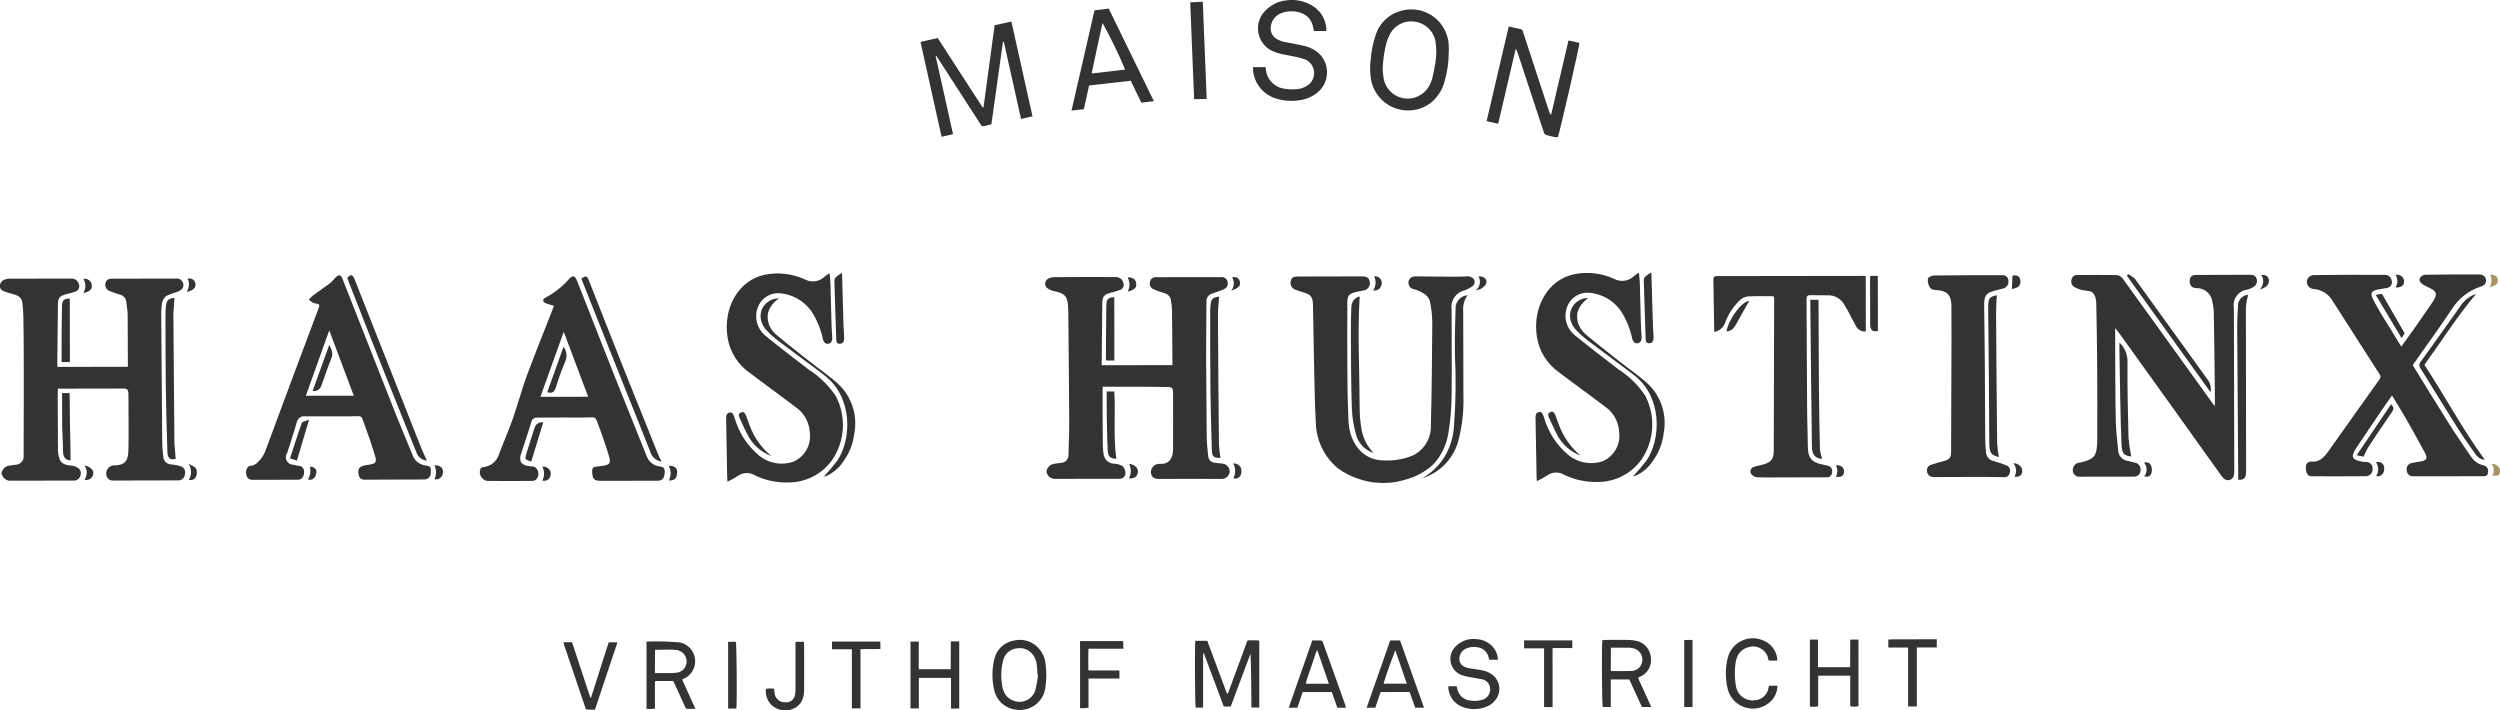 <svg xmlns="http://www.w3.org/2000/svg" id="Layer_1" viewBox="0 0 640.01 181.85"><defs><style>.cls-1{fill:#a79466;}.cls-2{fill:#353332;}</style></defs><path class="cls-2" d="M253.81,31.83c-.72.18-1.37.33-2.01.46-.15.02-.31.02-.46,0-3.85-5.97-7.77-11.99-11.65-18.01-.06.02-.11.05-.16.08,1.47,6.64,2.96,13.25,4.45,19.99-.98.23-1.9.43-2.93.67-1.8-8.13-3.6-16.16-5.4-24.29,1.49-.33,2.91-.64,4.4-1,3.85,5.94,7.7,11.88,11.52,17.8.08-.02.13-.02.21-.05.95-7,1.9-14.01,2.85-21.02,1.47-.31,2.83-.61,4.29-.95,1.8,8.1,3.6,16.1,5.4,24.26-.98.23-1.9.44-2.93.69-1.49-6.64-2.96-13.2-4.4-19.73h-.23c-.98,7.05-1.95,14.02-2.96,21.09"></path><path class="cls-2" d="M386.24,6.77c1.11.26,2.06.52,3.06.69.48.1.54.49.65.85.98,2.96,1.95,5.92,2.9,8.88,1.26,3.81,2.5,7.59,3.75,11.4.09.31.26.6.49.82,1.49-6.33,2.96-12.63,4.45-19.06,1,.23,1.9.44,2.8.64.03.77-4.93,22.43-5.53,24.16-.73-.03-1.46-.16-2.15-.38-1.24-.26-1.24-.28-1.62-1.47-2.19-6.59-4.35-13.14-6.51-19.73-.11-.31-.2-.61-.34-.93-.07,0-.13.02-.2.02-1.46,6.3-2.93,12.58-4.45,19.02-.98-.23-1.93-.44-2.96-.67,1.88-8.1,3.75-16.13,5.66-24.23"></path><path class="cls-2" d="M353.97,17.84c.05.51.1,1.42.26,2.32.65,3.4,3.93,5.62,7.33,4.97,1.95-.38,3.62-1.66,4.48-3.45.28-.53.49-1.09.64-1.68.28-1.23.56-2.47.74-3.7.34-1.86.36-3.77.08-5.64-.46-2.69-2.64-4.77-5.35-5.12-2.64-.4-5.24.96-6.4,3.37-.3.59-.55,1.2-.75,1.83-.63,2.32-.98,4.7-1.03,7.1M370.89,13.28c0,2.65-.39,5.29-1.15,7.82-.61,2.14-1.89,4.02-3.65,5.38-4.33,3.1-10.36,2.11-13.46-2.23-.74-1.03-1.27-2.2-1.56-3.44-.34-1.7-.41-3.45-.2-5.17.14-2.33.6-4.63,1.36-6.84.95-2.87,3.25-5.09,6.15-5.94,5.05-1.61,10.44,1.17,12.05,6.22.26.81.41,1.65.45,2.5.05.57.02,1.14.02,1.7"></path><path class="cls-2" d="M339.52,7.93h-3.14c-.1-.41-.18-.77-.26-1.14-.31-1.65-1.51-3-3.11-3.5-1.53-.53-3.19-.54-4.73-.02-1.79.54-3.01,2.2-2.98,4.06,0,1,.49,1.93,1.32,2.5.79.52,1.69.85,2.62.98,1.56.31,3.16.6,4.73.95.71.17,1.39.43,2.03.77,3.31,1.63,4.67,5.63,3.04,8.94-.47.96-1.17,1.8-2.04,2.43-1.34,1.01-2.94,1.63-4.61,1.8-1.98.27-3.99.09-5.89-.54-2.9-.92-5.05-3.36-5.61-6.35-.08-.54-.13-1.08-.13-1.62h3.21c.05.26.08.44.1.62.26,2.58,2.28,4.63,4.86,4.91,1.22.21,2.46.22,3.68.02.9-.17,1.75-.55,2.47-1.13,1.61-1.35,1.81-3.75.45-5.36-.36-.42-.8-.76-1.31-1-1-.36-2.03-.64-3.08-.82-1.01-.23-2.06-.36-3.06-.59-.67-.16-1.33-.36-1.98-.62-3.29-1.29-4.9-5.01-3.61-8.3.33-.85.85-1.62,1.5-2.25,1.4-1.44,3.25-2.35,5.24-2.57,2.01-.3,4.06.02,5.89.9,2.57,1.15,4.28,3.62,4.45,6.43-.03.13-.05.29-.08.49"></path><path class="cls-2" d="M288.04,17.81c-1.71-4.08-3.65-8.06-5.79-11.94-.93,4.27-1.88,8.51-2.78,12.94,2.96-.36,5.76-.67,8.56-1M283.84,2.2c3.86,7.92,7.67,15.74,11.55,23.69-1.16.13-2.16.26-3.21.39-.9-1.88-1.77-3.68-2.7-5.61-3.53.39-7.08.8-10.67,1.21-.46,2.06-.9,4.04-1.34,6.07-1.05.13-2.03.23-3.16.36,1.98-8.62,3.93-17.11,5.89-25.67,1.21-.16,2.39-.29,3.65-.44"></path><path class="cls-2" d="M305.7,25.37c-.33-8.25-.67-16.46-1-24.77,1.11-.05,2.11-.1,3.22-.16.33,8.31.67,16.55,1,24.88-.61.03-1.11.05-1.6.05h-1.62Z"></path><path class="cls-2" d="M265.73,172.87c-.05,0-.08-.03-.13-.03-.05-.74-.05-1.52-.13-2.26-.06-1.07-.42-2.11-1.05-2.98-.95-1.27-2.53-1.9-4.09-1.62-1.59.15-2.93,1.23-3.42,2.75-.6,2.09-.74,4.29-.41,6.43.07.66.24,1.3.51,1.9.42,1.07,1.29,1.9,2.37,2.29,2.16.9,4.64-.13,5.54-2.29.05-.13.1-.27.14-.41.32-1.24.54-2.51.67-3.78M260.76,181.83c-.17-.06-.36-.12-.54-.15-2.86-.25-5.21-2.37-5.74-5.2-.58-2.56-.55-5.22.08-7.77.53-2.38,2.42-4.22,4.81-4.68,2.38-.65,4.92.11,6.56,1.96,1.03,1.16,1.66,2.64,1.77,4.19.25,1.98.21,3.98-.1,5.95-.42,2.98-2.82,5.28-5.81,5.58-.15.03-.3.08-.44.15-.2-.02-.39-.02-.59-.02"></path><path class="cls-2" d="M495.81,165.75h-5.09v15.1h-2.24v-15.08h-5.06v-1.96l.02-.03s.06-.05.08-.05c.22-.03.44-.04.67-.05,3.89,0,7.74-.03,11.63-.03v2.08h0Z"></path><path class="cls-2" d="M200.05,181.83c-.1-.06-.22-.12-.33-.15-2.39-.57-3.96-2.86-3.63-5.3.67-.16,1.38-.18,2.06-.05.05.44.11.87.18,1.31.21,1.27,1.32,2.18,2.6,2.14,1.24.19,2.41-.65,2.6-1.9,0-.05.01-.09.02-.14.09-.47.12-.94.1-1.41v-12.02h2.13c.04.24.07.48.08.72,0,3.91.03,7.82,0,11.7,0,.56-.07,1.12-.21,1.67-.34,1.51-1.47,2.72-2.96,3.17-.2.07-.4.16-.6.26h-2.06"></path><path class="cls-2" d="M308,167.31v13.84h-1.9c-.18-.62-.28-15.49-.1-17.1h3.06c.83,2.21,1.67,4.47,2.52,6.74.85,2.26,1.7,4.52,2.54,6.84.39-.18.39-.51.49-.8,1.44-3.93,2.88-7.85,4.35-11.78.46-1.26.18-1.13,1.64-1.13.52,0,1.01,0,1.52.02.05,0,.11.05.26.11v17.08h-2.01c-.05-4.6-.03-9.18-.23-13.81-1.67,4.5-3.37,9.01-5.07,13.56h-1.78c-1.7-4.52-3.39-9.07-5.09-13.63-.06.05-.13.08-.21.07"></path><path class="cls-2" d="M412.36,171.79c1.8,0,3.49.05,5.19-.02.97,0,1.87-.47,2.42-1.26.9-1.38.52-3.23-.86-4.13-.35-.23-.73-.38-1.14-.45-.4-.08-.8-.12-1.21-.13-1.44-.02-2.88,0-4.37,0-.02,2.03-.02,3.96-.02,5.99M419.33,173.51c1.13,2.49,2.24,4.94,3.4,7.48h-2.39c-1.06-2.31-2.16-4.68-3.24-7.05h-4.73v7.05h-2.06c-.21-.61-.31-15.38-.1-17.1.29-.02.59-.05.88-.07,1.9,0,3.78-.03,5.68,0,.75,0,1.51.08,2.24.26,1.97.46,3.42,2.13,3.6,4.14.36,2.1-.77,4.17-2.72,5.02-.19.08-.37.17-.54.28"></path><path class="cls-2" d="M167.67,172.3h4.27c.44,0,.88-.03,1.31-.1.86-.08,1.63-.57,2.08-1.31.86-1.39.44-3.21-.95-4.07-.37-.23-.78-.38-1.21-.43-1.8-.18-3.63-.02-5.48-.02-.03,1.96-.03,3.88-.03,5.94M172.35,174.34h-4.24c-.15.02-.3.05-.44.1v6.94c-.71.14-1.44.15-2.16.06v-17.19c2.84-.11,5.68-.04,8.51.21,2.65.53,4.38,3.11,3.85,5.77-.31,1.56-1.36,2.88-2.82,3.52-.1.05-.21.13-.41.23,1.1,2.45,2.21,4.89,3.39,7.49h-2.11c-.41,0-.46-.39-.59-.65-.85-1.82-1.67-3.65-2.52-5.51-.13-.3-.28-.61-.46-.97"></path><path class="cls-2" d="M370.75,175.68h2.13c.05.12.1.24.13.36.2,1.76,1.61,3.13,3.37,3.29.99.18,2.02.13,2.98-.15,1.5-.36,2.43-1.87,2.06-3.37-.01-.04-.02-.08-.03-.12-.26-.9-.99-1.58-1.9-1.77-1.03-.23-2.11-.36-3.16-.57-.68-.11-1.35-.27-2.01-.48-2.32-.78-3.57-3.29-2.79-5.61.21-.64.57-1.22,1.04-1.7,1.37-1.44,3.33-2.16,5.3-1.96,1.27.04,2.49.48,3.5,1.26,1.28.96,2.05,2.44,2.11,4.04h-2.21c-.05-.18-.13-.39-.18-.59-.28-1.38-1.41-2.42-2.8-2.6-.96-.21-1.95-.1-2.85.28-1.07.4-1.79,1.4-1.83,2.54-.09.94.46,1.83,1.34,2.19.46.19.95.32,1.44.39,1.1.21,2.24.31,3.34.56.7.16,1.38.44,1.98.83,2.13,1.34,2.77,4.15,1.44,6.27-.05.09-.11.18-.18.26-.58.83-1.4,1.48-2.34,1.85-2.03.84-4.31.86-6.35.05-2.14-.86-3.54-2.95-3.52-5.25"></path><path class="cls-2" d="M243.41,164.2h2.16v17.16c-.34.02-.62.05-.87.05h-1.23v-7.87h-8.21c-.08.85-.03,1.72-.03,2.6v5.22h-2.14v-17.1h2.11v7.05h8.18c.03-2.4.03-4.71.03-7.1"></path><path class="cls-2" d="M473.67,180.8v-7.82c-2.73-.03-5.37,0-8.18,0-.08,2.65.02,5.22-.03,7.84-.7.15-1.42.16-2.13.05v-17.13h2.08v7.07h8.23c.05-2.34-.02-4.69.03-7.07h2.11v17.03c-.69.19-1.42.2-2.11.02"></path><path class="cls-2" d="M360.15,175.03c-1-2.93-1.98-5.74-2.95-8.56-1.11,2.85-2.14,5.66-3.01,8.56h5.96ZM353.44,177.17c-.46,1.36-.9,2.68-1.36,4.01h-2.21c2.01-5.74,3.98-11.42,6.02-17.21h2.54c2.06,5.76,4.06,11.42,6.12,17.19h-2.27c-.46-1.31-.93-2.62-1.41-4.01-2.45.02-4.89.02-7.44.02"></path><path class="cls-2" d="M340.2,175.04c-1-2.91-1.95-5.69-2.93-8.49-.07,0-.14,0-.2.03-.46,1.39-.95,2.77-1.41,4.16-.46,1.41-1.03,2.8-1.39,4.3h5.94ZM344.57,181.18h-2.21c-.46-1.31-.95-2.65-1.41-4.01h-7.46c-.46,1.34-.9,2.65-1.36,4.01h-2.21c2.01-5.74,3.98-11.42,6.02-17.21h2.16c.36,0,.49.21.59.51.3.93.64,1.83.98,2.75,1.54,4.3,3.06,8.59,4.6,12.89.1.31.17.65.31,1.06"></path><path class="cls-2" d="M452.86,175.55h2.18c-.03,1.78-.88,3.44-2.31,4.5-2.9,2.22-7.06,1.65-9.27-1.25-.56-.73-.95-1.56-1.17-2.45-.62-2.59-.62-5.28,0-7.87.85-3.56,4.43-5.76,7.99-4.9.61.15,1.19.38,1.73.68,1.44.76,2.49,2.11,2.85,3.71.09.38.13.77.13,1.15h-2.16c-.05-.08-.09-.17-.12-.26-.31-2.15-2.3-3.64-4.44-3.33-.24.03-.47.09-.7.17-1.4.34-2.53,1.4-2.96,2.78-.15.42-.25.85-.31,1.28-.27,1.94-.24,3.91.1,5.85.35,2.37,2.55,4,4.92,3.65,0,0,.01,0,.02,0,1.73-.13,3.14-1.45,3.4-3.16.02-.19.07-.37.13-.54"></path><path class="cls-2" d="M276.5,164.12h11.03c.03.31.05.62.05.93v1.03h-8.92c-.13,1.88,0,3.65-.05,5.53.93.08,1.78.03,2.65.03h5.32v2.06h-7.92v7.48c-.71.12-1.44.16-2.16.1v-17.16h0Z"></path><path class="cls-2" d="M150.01,181.62c-1.96-5.73-3.88-11.42-5.81-17.13.22-.05.44-.07.67-.08h1.57c1.56,4.76,3.11,9.47,4.68,14.17.05,0,.13.03.18.03,1.52-4.71,3.01-9.44,4.53-14.17h2.24c-1.93,5.76-3.83,11.42-5.76,17.24h-1.11c-.39-.04-.79-.06-1.18-.05"></path><path class="cls-2" d="M390.17,165.98v-2.04h12.34v1.96h-5.04c-.03,1.75,0,3.4,0,5.04v10.08h-2.18v-15.05h-5.12Z"></path><path class="cls-2" d="M220.29,166.18v15.18h-2.21v-15.15h-5.09v-1.98h12.37c.03.31.03.59.03.87v1.05c-1.7.03-3.37.03-5.09.03"></path><path class="cls-2" d="M433.29,181h-2.13v-17.13c.33-.02.64-.05.95-.05h1.18v17.19Z"></path><path class="cls-2" d="M186.4,164.31h1.98c.2.62.34,15.18.13,17.1h-2.11v-17.1Z"></path><path class="cls-2" d="M18.08,117.83c-.46.03-.92-.11-1.29-.39-.47-.5-.7-1.17-.64-1.85-.02-1.57-.13-3.7-.23-6.35,0-2.88-.03-5.74-.03-8.62h1.93c.03,2.85.08,5.74.1,8.59.08,2.88.13,5.74.15,8.62"></path><path class="cls-2" d="M17.87,76.41c0,5.45.02,10.85.02,16.28h-2.03s-.1-.1-.1-.18c.02-4.66,0-9.29.1-13.94.03-1.75.47-2.08,2.01-2.16"></path><path class="cls-2" d="M21.63,122.82c.33-.49.53-1.06.57-1.65.04-.72-.17-1.44-.59-2.03,1.33.23,2.34,1.11,2.28,1.98-.03,1-.86,1.79-1.85,1.76-.14,0-.27-.03-.41-.06"></path><path class="cls-2" d="M21.32,75.02c.36-.58.55-1.25.54-1.93-.01-.61-.2-1.2-.54-1.7.64-.11,1.29.11,1.75.57.22.25.36.57.41.9.15,1.21-.36,1.75-2.16,2.16"></path><path class="cls-2" d="M44.67,76.28c-.11,1.26-.18,2.55-.28,3.81.08,11.16.17,22.32.26,33.47.1,1.31.21,2.62.33,3.93-1.47.31-2.08-.13-2.13-1.85-.18-5.58-.33-11.16-.41-16.77-.08-6.02-.05-12.03-.08-18.06,0-.7.03-1.36.08-2.06.1-1.36.38-1.7.54-1.88.47-.4,1.08-.62,1.7-.59"></path><path class="cls-2" d="M48.32,118.73c.72.44,1.52.69,1.9,1.29.25.63.24,1.33-.02,1.96-.31.72-1.11,1.09-1.86.85.33-.54.52-1.15.57-1.78.02-.81-.18-1.61-.59-2.32"></path><path class="cls-2" d="M48.03,71.34c.83-.25,1.7.22,1.95,1.04.03.09.04.18.06.27.15,1.05-.67,1.77-2.27,2.08.37-.53.57-1.15.59-1.8.03-.55-.08-1.1-.33-1.6"></path><path class="cls-2" d="M.13,72.48c.2-.4.54-.7.95-.85.38-.19.81-.29,1.23-.29,5.33,0,10.65-.02,15.97-.02.48-.03.95.13,1.31.44.42.42.68.97.72,1.57-.06.52-.35.97-.8,1.24-.92.39-1.95.54-2.93.85-1.36.44-1.75.93-1.75,2.47-.08,5.1-.1,10.21-.16,15.31,0,.23.03.44.03.72,5.99,0,11.93-.02,18.03-.02v-1.06c-.03-4.12,0-8.23-.05-12.35-.03-1.08-.23-2.16-.36-3.26-.09-.88-.73-1.6-1.59-1.8-.88-.25-1.75-.55-2.59-.9-.85-.26-1.35-1.14-1.13-2.01.2-1,.9-1.18,1.72-1.18,5.43,0,10.86,0,16.28-.02.91-.15,1.77.47,1.92,1.38,0,.01,0,.02,0,.04.18.82-.43,1.57-1.51,1.96-.95.26-1.88.61-2.78,1.03-.57.4-.97,1-1.13,1.67-.19,1.2-.27,2.41-.23,3.63.08,10.73.16,21.46.25,32.21,0,1.18.1,2.36.26,3.52-.02,1.16.91,2.11,2.06,2.13h.04c.78.07,1.54.22,2.29.44.88.24,1.4,1.14,1.17,2.02,0,.01,0,.02,0,.04-.07.94-.88,1.65-1.83,1.6h-2.78c-4.55,0-9.08.03-13.63.03-.91.13-1.75-.5-1.89-1.41-.01-.09-.02-.18-.02-.27-.07-1.05.66-1.99,1.7-2.19.14-.02.27-.03.41-.02,3.11,0,3.52-1.65,3.57-4.15.1-4.68,0-9.36,0-14.04,0-.82-.18-1.47-1.06-1.47-5.63,0-11.26.03-17,.03-.02.46-.05.85-.05,1.26.03,4.66.05,9.29.07,13.94v.7c.21,2.8.98,3.62,3.48,3.8.51.04,1,.2,1.44.46.69.32,1.07,1.08.9,1.82-.1.81-.74,1.44-1.54,1.55-.21.01-.41.01-.62,0-5.19,0-10.39.03-15.56.03-.27.02-.55,0-.82-.03-.88-.25-1.55-.96-1.75-1.85.16-.94.85-1.7,1.77-1.95.64-.1,1.28-.16,1.93-.26,1.16-.06,2.05-1.05,1.99-2.21,0-.06,0-.11-.01-.16.03-8.51.05-17.06.03-25.57,0-3.35-.05-6.72-.1-10.06-.03-1.11-.1-2.19-.23-3.3-.04-.94-.64-1.76-1.52-2.08-.6-.23-1.22-.42-1.85-.56-1.03-.29-2.03-.57-2.37-1.34.08-.07-.15-.64.1-1.18"></path><path class="cls-2" d="M109.29,117.91c-1.3-.11-2.39-1.01-2.75-2.26-2.86-7.15-5.76-14.28-8.61-21.46-2.75-6.92-5.45-13.86-8.18-20.81-.28-.72-.57-1.44-.85-2.19.9-1.08,1.34-1,1.88.31,5.58,14.13,11.16,28.25,16.74,42.37.51,1.36,1.15,2.68,1.77,4.04"></path><path class="cls-2" d="M79.12,107.46c-1.11,3.71-2.08,7.03-3.11,10.45-.36-.1-.98-.31-1.77-.57,1.03-3.14,1.95-6.12,3.03-9.06.16-.41,1.11-.49,1.85-.83"></path><path class="cls-2" d="M78.84,122.74c.1-.18.21-.39.31-.59.33-.84.39-1.75.19-2.62.58-.11,1.17.13,1.51.61.2.43.21.93.02,1.37-.11.53-.46.97-.95,1.21-.35.14-.73.15-1.08.03"></path><path class="cls-2" d="M111.22,122.69c.28-.58.42-1.23.41-1.88-.02-.58-.16-1.15-.41-1.67.34-.04.68-.02,1,.07.38.11.71.33.95.65.21.35.29.77.21,1.18-.05.98-.89,1.74-1.87,1.69-.1,0-.19-.02-.28-.04"></path><path class="cls-2" d="M80.03,100.1c1.41-3.96,2.8-7.82,4.27-11.83.51,1.16,1.11,2.06.54,3.45-.92,2.26-1.7,4.58-2.52,6.89q-.57,1.65-2.29,1.49"></path><path class="cls-2" d="M84.29,84.57c-2.06,5.77-4.01,11.22-5.99,16.75,4.17,0,8.15-.02,12.27-.02-2.09-5.56-4.11-10.99-6.28-16.72M91.88,119.94c.25-.3.57-.53.93-.67.61-.17,1.24-.28,1.88-.34.72-.15,1.15-.23,1.39-.59.21-.31.18-.79-.05-1.57-.75-2.55-1.59-5.07-2.52-7.54-1.21-3.21-.49-2.65-3.65-2.65-3.88-.03-7.79.04-11.67,0-1.06-.18-2.07.54-2.25,1.6,0,.03-.01.06-.01.09-.72,2.6-1.64,5.12-2.41,7.69-.61.86-.39,2.06.47,2.67.33.23.74.35,1.15.35.47.15.95.24,1.44.28.32.03.62.17.85.39.32.36.47.83.41,1.31.01.58-.22,1.14-.64,1.54-.29.22-.64.32-1,.31-3.86.03-7.72.03-11.57.03-.37.01-.73-.1-1.03-.31-.33-.32-.54-.75-.59-1.21-.14-.71.09-1.43.62-1.93.38-.23.67-.03,1.36-.34.24-.11.46-.25.67-.41.98-.84,1.75-1.9,2.24-3.09,4.09-11.11,8.25-22.2,12.4-33.29.43-1.18.87-2.37,1.34-3.55.21-.57.1-.87-.46-.95-.34-.02-.67-.1-.98-.23-.4-.23-.78-.5-1.13-.8.28-.37.6-.7.95-1,1.46-1.08,2.95-2.11,4.43-3.21.59-.44,1.03-1.11,1.59-1.62.79-.69,1.23-.56,1.64.49,4.61,11.68,9.2,23.35,13.79,35.01,1.34,3.35,2.75,6.66,4.11,10.01.49,1.49,1.79,2.56,3.34,2.75,1.36.2,1.49.44,1.36,1.9.03.9-.67,1.66-1.57,1.69-.04,0-.09,0-.13,0-5.09.03-10.18.03-15.25.05-.37.02-.73-.09-1.03-.31-.3-.31-.48-.71-.52-1.13-.11-.48-.06-.99.13-1.44"></path><path class="cls-2" d="M148.84,71.34c1.15-.85,1.44-.77,1.93.49,3.04,7.69,6.04,15.38,9.1,23.05,2.88,7.23,5.78,14.44,8.69,21.63.23.56.54,1.11.83,1.65-1.38-.17-2.53-1.15-2.91-2.49-2.14-5.48-4.35-10.93-6.54-16.39-1.75-4.4-3.52-8.82-5.27-13.22-1.95-4.89-3.88-9.8-5.84-14.71"></path><path class="cls-2" d="M139.07,108.13c-1,3.29-2.01,6.53-3.06,10.01-.5-.1-.97-.3-1.39-.59-.18-.16,0-.95.13-1.42.67-2.19,1.37-4.35,2.06-6.51q.57-1.65,2.26-1.49"></path><path class="cls-2" d="M171.22,123c.3-.56.46-1.19.46-1.83,0-.65-.16-1.3-.46-1.88.75-.15,1.52.14,1.98.75.21.31.18.77.07,1.59-.13.97-.9,1.46-2.06,1.36"></path><path class="cls-2" d="M138.84,123.05c.29-.56.45-1.17.44-1.8,0-.63-.15-1.25-.46-1.8.69-.07,1.37.21,1.82.74.6.83.44,1.98-.36,2.62-.43.27-.95.35-1.44.23"></path><path class="cls-2" d="M144.27,88.76c.85,1.13,1,2.64.38,3.91-.88,2.08-1.65,4.22-2.31,6.38-.38,1.29-.98,1.78-2.24,1.34,1.39-3.8,2.75-7.67,4.16-11.63"></path><path class="cls-2" d="M144.32,84.95c-2.06,5.68-3.99,11.14-5.97,16.64,4.11,0,8.1-.02,12.22-.02-2.08-5.51-4.09-10.88-6.25-16.62M136.96,119.58c.53.38.86.99.88,1.65.03.59-.21,1.17-.64,1.57-.29.22-.64.32-1,.31-3.86.05-7.72.05-11.57,0-1.25-.29-2.03-1.53-1.74-2.77.02-.11.06-.21.1-.31.19-.28.51-.45.85-.46,1.85-.22,3.39-1.52,3.91-3.32,1.16-3.06,2.5-6.07,3.57-9.16,1.26-3.58,2.21-7.28,3.52-10.83,2.08-5.61,4.32-11.16,6.51-16.72.15-.41.31-.82.46-1.26-.75-.23-1.46-.39-2.16-.67-.29-.13-.52-.37-.62-.67-.02-.21.28-.56.51-.69,2.35-1.23,4.45-2.89,6.2-4.89.87-.98,1.47-.8,1.98.51,3.24,8.21,6.46,16.44,9.69,24.62,2.68,6.74,5.43,13.45,8.1,20.19.5,1.48,1.81,2.54,3.37,2.73.87.12,1.36.38,1.29,1.52-.08,1.26-.46,1.98-1.44,2.11-.51.05-1.03.06-1.55.03-4.45,0-8.87.02-13.32.02-1.83,0-2.19-.41-2.27-2.44-.02-.8.28-1.08.9-1.16.67-.07,1.36-.17,2.03-.28,1.54-.23,1.88-.69,1.42-2.31-.62-2.19-1.42-4.32-2.14-6.46-.02-.07-.05-.14-.08-.21-1.65-4.11-.51-3.32-4.58-3.34-3.86-.05-7.71.02-11.57.02-.76-.08-1.46.45-1.57,1.21-.8,2.68-1.75,5.3-2.57,7.97-.35.73-.36,1.58-.02,2.32.48.51,1.13.82,1.82.87,1,.23,1.23.03,1.72.31"></path><path class="cls-2" d="M210.86,122.05c1.23-1.3,2.39-2.67,3.47-4.09,3.7-5.48,4.09-16.21-3.25-21.85-3.85-2.96-7.82-5.81-11.7-8.74-1.11-.84-2.15-1.77-3.11-2.78-.68-.7-1.17-1.56-1.41-2.5-.22-.84-.2-1.72.05-2.54.35-1.06,1.08-1.96,2.06-2.52.73-.43,1.57-.65,2.42-.64-.44.3-.85.65-1.21,1.05-.72.71-1.26,1.6-1.54,2.58-.28,1.38-.03,2.81.69,4.01.34.59.77,1.12,1.29,1.56,2.95,2.52,6.04,4.87,9.08,7.28,2.31,1.83,4.78,3.48,6.97,5.51,3.39,3.23,4.91,7.96,4.04,12.55-.29,2.58-1.25,5.05-2.78,7.15-1.1,1.7-2.67,3.03-4.53,3.83-.23.06-.41.11-.54.13"></path><path class="cls-2" d="M215.56,69.85c.13,4.63.26,8.98.38,13.35.03,1.13.16,2.27.18,3.4,0,.79-.33,1.41-1.13,1.41-.51,0-.88-.23-.9-.95-.15-5.09-.36-10.16-.49-15.25.03-.37.21-.71.49-.95.45-.39.94-.72,1.47-1"></path><path class="cls-2" d="M197.46,116.75c-2.61-.98-4.77-2.89-6.04-5.38-.77-1.39-1.36-2.88-2.06-4.32-.29-.62-.39-1.16.35-1.47.72-.31,1.03.23,1.26.79.34.82.6,1.68.93,2.5,1.11,3.08,3.03,5.8,5.56,7.87"></path><path class="cls-2" d="M212.37,69.93c.08.98.21,1.77.23,2.6.1,3.57.18,7.15.28,10.73.03,1.03.13,2.06.18,3.06.05.8-.15,1.49-.92,1.67-.8.16-1.26-.39-1.49-1.18-.48-2.37-1.38-4.64-2.65-6.69-1.93-3.04-5.23-4.93-8.82-5.07-2.32.01-4.4,1.47-5.19,3.65-.94,2.48-.25,5.28,1.72,7.05,3.76,3.09,7.63,6.02,11.47,8.98,2.72,1.73,5.04,4.02,6.81,6.71,2.71,5.22,2.34,11.5-.98,16.36-2.57,3.57-6.69,5.69-11.08,5.71-3.01.11-6.01-.53-8.72-1.85-1.32-.79-2.98-.75-4.24.13-.87.57-1.78,1.07-2.73,1.52-.03-.46-.08-.82-.08-1.18-.08-4.87-.15-9.75-.26-14.61-.02-.82-.08-1.69.85-1.9.93-.21,1.05.72,1.32,1.38,1.08,3.79,3.29,7.16,6.32,9.68,2.46,1.97,5.75,2.54,8.72,1.52,2.95-1.29,4.66-4.39,4.19-7.56-.14-2.64-1.54-5.06-3.75-6.51-3.86-2.96-7.79-5.76-11.65-8.69-3.06-2.15-5.1-5.46-5.66-9.16-1.13-7.48,2.8-14.53,9.54-15.95,3.47-.7,7.07-.28,10.29,1.21,1.62.85,3.61.6,4.96-.64.4-.37.85-.69,1.34-.96"></path><path class="cls-2" d="M312.44,117.24c-1.77-.02-2.16-.31-2.21-2.08-.15-5.25-.31-10.47-.36-15.72-.08-6.74-.05-13.45-.05-20.2,0-.26.02-.53.05-.79.13-1.9.54-2.34,2.24-2.52-.11,1.59-.33,3.19-.31,4.78.05,11.04.14,22.06.26,33.08.06,1.16.19,2.31.39,3.45"></path><path class="cls-2" d="M285.78,117.44c-1.42.03-2.11-.49-2.19-2.03-.18-3.19-.2-6.38-.26-9.57-.02-1.85-.02-3.71-.02-5.63h1.95c.36,5.71-.28,11.5.52,17.23"></path><path class="cls-2" d="M285.26,76.03c0,5.37.02,10.8.02,16.26h-2.06c-.05-.09-.08-.18-.1-.28.03-4.53.03-9.06.1-13.58.05-1.96.31-2.14,2.03-2.39"></path><path class="cls-2" d="M315.74,122.43c.33-.59.49-1.25.46-1.93,0-.65-.17-1.29-.49-1.85.79-.06,1.54.34,1.93,1.03.23.57.24,1.2.03,1.78-.24.79-1.07,1.23-1.86,1-.02,0-.04-.01-.07-.02"></path><path class="cls-2" d="M289.02,118.73c1.39.15,2.42,1.06,2.29,2.14-.13,1.15-.92,1.72-2.29,1.59.3-.58.46-1.22.46-1.88,0-.65-.15-1.28-.46-1.85"></path><path class="cls-2" d="M288.71,74.66c.33-.65.47-1.38.42-2.11-.05-.53-.19-1.04-.42-1.52.66-.1,1.33.12,1.8.59.17.21.28.46.33.72.25,1.26-.23,1.77-2.14,2.32"></path><path class="cls-2" d="M315.22,74.38c.41-.53.64-1.18.64-1.85-.01-.53-.15-1.06-.41-1.52.41-.14.85-.11,1.24.08.4.23.67.63.74,1.08.23,1.01-.46,1.67-2.21,2.21"></path><path class="cls-2" d="M282.28,99v4.35c0,3.55,0,7.08.05,10.63.01.84.09,1.67.23,2.49.26,1.3,1.4,2.24,2.73,2.24.75.02,1.48.25,2.11.64.47.47.73,1.11.72,1.78,0,.8-.65,1.44-1.45,1.44h-.02c-5.6.02-11.18.02-16.79.02-1-.09-1.81-.85-1.96-1.85.13-1.03.93-1.85,1.96-2.01.64-.08,1.29-.15,1.93-.26,1.02-.1,1.8-.98,1.75-2.01.1-3.24.21-6.46.18-9.7-.05-8.95-.15-17.91-.23-26.86,0-.26,0-.54-.03-.8-.08-3.16-.72-3.96-3.5-4.55-.61-.11-1.19-.34-1.7-.69-.68-.41-.9-1.3-.49-1.98.14-.24.35-.42.59-.54.52-.26,1.09-.39,1.67-.39,5.14-.05,10.31-.05,15.45-.02.55-.04,1.08.13,1.52.46.42.43.67,1,.69,1.6-.04.48-.32.92-.74,1.16-.92.35-1.87.63-2.83.85-1.52.44-1.9.95-1.93,2.7-.05,4.86-.1,9.75-.15,14.61v1.19c6.04,0,11.98-.03,18.1-.03v-2.03c-.02-3.99-.05-8-.1-11.98-.03-.83-.12-1.65-.26-2.47-.09-.97-.8-1.76-1.75-1.96-.93-.25-1.83-.58-2.7-.98-.73-.27-1.14-1.04-.95-1.8.08-.79.78-1.36,1.57-1.29,5.53,0,11.06-.02,16.59-.02.85-.12,1.63.46,1.76,1.31,0,.05.01.1.01.15.1,1.06-.62,1.54-1.39,1.83-.93.36-1.88.67-2.8,1-.82.31-1.33,1.11-1.26,1.98-.05,5.25-.1,10.5-.08,15.74.03,6.43.08,12.87.15,19.32.03,1.47.23,2.93.36,4.4.02.98.8,1.77,1.77,1.8.64.1,1.29.16,1.93.23,1.04.12,1.83,1.01,1.83,2.06-.12,1.02-.95,1.81-1.98,1.85-5.4-.05-10.8,0-16.18,0-1.32,0-1.98-.59-2.03-1.77.02-1.12.91-2.03,2.03-2.09.47.02.95-.01,1.41-.07,1.41-.34,2.21-1.57,2.24-3.6.03-4.91,0-9.83,0-14.74,0-.85-.39-1.26-1.13-1.26-5.58-.1-11.19-.07-16.92-.07"></path><path class="cls-1" d="M637.3,73.61c.32-.53.5-1.13.51-1.75.02-.53-.09-1.06-.31-1.55.93-.05,1.85.39,1.93,1.08.23,2.01-1.42,1.72-2.14,2.21"></path><path class="cls-1" d="M638.02,121.74c.28-.44.41-.95.39-1.47-.02-.57-.23-1.11-.59-1.54.84-.03,1.63.4,2.06,1.13.14.33.18.7.1,1.05-.1.83-.49.98-1.95.83"></path><path class="cls-2" d="M633.88,75.26c-4.78,5.64-8.77,11.99-13.22,18.14,5.25,8.03,9.82,16.57,15.46,24.31-.98-.09-1.86-.61-2.39-1.44-1.8-2.5-3.55-5.04-5.19-7.67-2.99-4.73-5.89-9.52-8.85-14.25-.44-.5-.43-1.26.02-1.75,3.55-4.89,7.02-9.83,10.52-14.74.93-1.22,2.2-2.13,3.65-2.6"></path><path class="cls-2" d="M612.12,103.5c.77.72.74,1.26.15,2.11-2.06,2.91-4.04,5.92-5.99,8.9-.44.69-.75,1.49-1.21,2.39-.36-.08-.87-.18-1.75-.36,3.03-4.5,5.91-8.78,8.8-13.04"></path><path class="cls-2" d="M608.21,75.51c.26-.05.54-.13.79-.18.28-.02.54-.02.82-.05,1.91,3.32,3.83,6.66,5.79,10.06-.2.31-.46.72-.8,1.21-2.21-3.7-4.34-7.28-6.61-11.04"></path><path class="cls-2" d="M608.29,121.87c.35-.53.54-1.16.54-1.8-.02-.6-.21-1.19-.54-1.7.35-.15.75-.16,1.1-.02.23.07.42.2.57.39.24.27.39.61.41.98.04.42-.03.85-.2,1.24-.3.74-1.11,1.14-1.88.92"></path><path class="cls-2" d="M613.28,73.58c.31-.5.47-1.08.46-1.67-.02-.56-.17-1.1-.46-1.57.7-.12,1.41.14,1.85.69.22.31.34.69.33,1.08-.02,1-.82,1.57-2.18,1.47"></path><path class="cls-2" d="M614.74,88.73c1.31-1.83,2.52-3.5,3.73-5.19,1.36-1.95,2.7-3.91,4.04-5.86.18-.29.36-.54.54-.82.87-1.57.72-2.19-.77-3.01-.62-.33-1.26-.56-1.85-.92-.62-.39-1.27-.98-.93-1.8.33-.49.88-.79,1.47-.8,4.55-.07,9.08-.07,13.63-.07,1.06,0,1.77.54,1.83,1.39.07,1.1-.62,1.49-1.44,1.75-3.05,1.01-5.64,3.06-7.33,5.79-3.16,4.71-6.48,9.29-9.74,13.92-.08.13-.16.26-.23.41,3.19,5.14,6.32,10.31,9.57,15.44,1.75,2.75,3.6,5.4,5.42,8.08.75,1.09,1.89,1.85,3.19,2.11.71.15,1.19.83,1.08,1.55,0,.79-.31,1.21-1.02,1.21-6.07,0-12.16.02-18.23.02-.85.02-1.55-.65-1.57-1.5,0-.03,0-.06,0-.1-.14-.84.42-1.64,1.26-1.8.8-.18,1.62-.26,2.42-.42,1.49-.28,1.72-.8.93-2.29-1.62-3.01-3.29-6.02-4.99-8.97-1.05-1.85-2.18-3.63-3.39-5.61-.77,1.1-1.49,2.13-2.21,3.16-2.31,3.42-4.65,6.82-6.92,10.26-1.49,2.24-1.19,2.99,1.26,3.48.4.08.8.12,1.21.13.89-.05,1.64.63,1.69,1.51,0,.04,0,.09,0,.13.13.98-.55,1.87-1.53,2-.01,0-.03,0-.04,0-4.68.02-9.36.05-14.04.02-1,0-1.47-.8-1.47-2.29-.09-.73.44-1.4,1.18-1.48.07,0,.14-.01.21,0,2.34.26,3.5-1.41,4.73-3.14,4.22-5.97,8.44-11.91,12.67-17.83.4-.4.41-1.05.03-1.46-4.04-6.28-8.04-12.6-12.09-18.88-1.04-1.67-2.82-2.74-4.78-2.88-1-.06-1.75-.93-1.69-1.92.02-.28.1-.56.25-.81.34-.47.86-.77,1.44-.82,6.05-.08,12.09-.08,18.13-.05.9-.11,1.72.5,1.88,1.39.27.79-.16,1.65-.96,1.91-.1.03-.2.06-.3.07-.87.13-1.74.26-2.62.46-1.29.31-1.59.95-.93,2.29.74,1.51,1.59,2.98,2.47,4.42,1.57,2.55,3.16,5.09,4.83,7.84"></path><path class="cls-2" d="M375.69,75.59c-.86,1.22-1.25,2.71-1.1,4.19.02,7.15.04,14.31.05,21.48.12,3.71-.27,7.43-1.16,11.03-1.09,4.81-4.67,8.68-9.39,10.14,2.19-1.24,4.06-2.98,5.45-5.07,1.65-2.55,2.58-5.5,2.7-8.54.45-5.95.53-11.92.23-17.88-.08-4.04.05-8.08.16-12.09.02-1.72,1.35-3.14,3.06-3.27"></path><path class="cls-2" d="M351.69,115.95c-2.28-.68-4.03-2.52-4.58-4.83-.6-2.13-.94-4.32-1.03-6.53-.21-6.38-.21-12.79-.26-19.17-.03-2.22.07-4.4.12-6.61q.05-2.34,2.14-2.93c-.57,9.59-.02,19.19,0,28.79.02,1.82.19,3.64.51,5.43.41,2.22,1.49,4.26,3.08,5.86"></path><path class="cls-2" d="M351.51,74.36c.38-.54.6-1.19.64-1.85.04-.61-.09-1.23-.38-1.78.95-.13,1.83.53,1.95,1.48.05.36-.01.72-.18,1.04-.08.23-.2.44-.36.61-.45.42-1.07.61-1.67.49"></path><path class="cls-2" d="M377.82,74.33c.53-.42.89-1.03,1.01-1.7.12-.64,0-1.31-.33-1.88.19-.01.38,0,.57.02.47.04.9.26,1.21.62.15.19.24.41.28.64-.02.5-.24.96-.62,1.29-.57.55-1.32.91-2.11,1"></path><path class="cls-2" d="M352.23,123.57c-1.45-.15-2.88-.46-4.27-.93-1.98-.61-3.84-1.55-5.5-2.78-3.46-2.91-5.5-7.16-5.61-11.68-.31-5.76-.36-11.55-.49-17.34-.11-4.22-.13-8.47-.23-12.68-.05-2.11-.51-2.73-2.31-3.27-.69-.21-1.36-.41-2.06-.67-.95-.27-1.54-1.21-1.36-2.19.2-1.13,1.03-1.24,1.83-1.24,5.09-.03,10.19-.03,15.25-.03h1.34c1.13,0,1.77.49,1.85,1.47.15,1.04-.57,2.01-1.62,2.15-.02,0-.04,0-.05,0-.74.11-1.47.27-2.18.46-1.47.41-1.9.95-1.9,2.62-.02,6.48-.02,12.94.02,19.43.03,3.65.11,7.31.28,10.96.31,5.69,3.71,10.14,9.34,10.03,2.36.08,4.72-.32,6.92-1.18,3.04-1.37,4.95-4.44,4.83-7.77.23-8.83.31-17.65.36-26.47-.03-1.85-.25-3.7-.64-5.51-.28-.72-.78-1.33-1.44-1.75-.55-.38-1.15-.68-1.78-.9-1.1-.42-1.36-.29-1.72-.67-.5-.51-.66-1.26-.41-1.93.14-.26.33-.48.57-.64.32-.21.7-.32,1.08-.31,7.02.1,11.98.13,13.14,0,.45-.05.9.04,1.29.26.65.3.94,1.07.64,1.73-.1.22-.26.4-.46.54-.61.44-1.29.8-2,1.05-2.21.5-3.65,2.63-3.32,4.86-.03,7.3.1,14.61,0,21.91-.02,3.26-.29,6.51-.83,9.73-.44,3.05-1.81,5.89-3.93,8.12-2.06,1.88-4.56,3.21-7.27,3.89-1.1.34-2.23.57-3.37.7-1.32.12-2.64.12-3.96,0"></path><path class="cls-2" d="M418.06,121.95c1.23-1.3,2.39-2.67,3.48-4.09,3.7-5.48,4.09-16.21-3.24-21.84-3.85-2.96-7.82-5.81-11.7-8.75-1.11-.84-2.15-1.77-3.11-2.78-.68-.7-1.16-1.56-1.41-2.49-.22-.84-.2-1.72.05-2.55.36-1.06,1.09-1.96,2.06-2.52.73-.43,1.57-.65,2.42-.64-.44.3-.85.66-1.21,1.06-.73.71-1.26,1.6-1.54,2.57-.28,1.38-.03,2.81.69,4.01.34.59.78,1.12,1.29,1.57,2.96,2.52,6.04,4.86,9.08,7.28,2.32,1.83,4.78,3.47,6.97,5.51,3.39,3.23,4.9,7.96,4.03,12.56-.29,2.58-1.25,5.05-2.78,7.15-1.1,1.7-2.67,3.03-4.52,3.83-.19.02-.37.06-.54.13"></path><path class="cls-2" d="M422.76,69.72c.13,4.63.26,8.98.39,13.35.02,1.13.15,2.27.18,3.4,0,.79-.33,1.41-1.13,1.41-.51,0-.88-.23-.9-.95-.15-5.09-.36-10.16-.49-15.25.04-.37.21-.71.49-.95.45-.39.94-.72,1.46-1"></path><path class="cls-2" d="M404.66,116.65c-2.61-.98-4.77-2.89-6.04-5.37-.77-1.39-1.36-2.89-2.06-4.32-.28-.62-.39-1.16.36-1.47.72-.31,1.03.23,1.26.8.33.82.59,1.67.93,2.5,1.12,3.07,3.04,5.79,5.55,7.87"></path><path class="cls-2" d="M419.57,69.8c.07.98.2,1.77.23,2.6.1,3.57.18,7.15.28,10.73.02,1.03.13,2.06.18,3.06.05.8-.16,1.49-.93,1.67-.8.16-1.26-.39-1.49-1.18-.48-2.37-1.38-4.64-2.65-6.69-1.93-3.04-5.23-4.93-8.82-5.07-2.32.01-4.4,1.47-5.19,3.65-.94,2.48-.25,5.28,1.73,7.05,3.76,3.09,7.64,6.02,11.47,8.98,2.72,1.73,5.04,4.02,6.81,6.71,2.71,5.22,2.34,11.5-.98,16.36-2.57,3.57-6.69,5.69-11.08,5.71-3.02.1-6.01-.53-8.72-1.85-1.32-.79-2.98-.74-4.24.13-.87.57-1.78,1.07-2.73,1.52-.02-.46-.07-.82-.07-1.18-.08-4.86-.15-9.75-.26-14.61-.03-.82-.08-1.69.84-1.9.93-.21,1.06.72,1.32,1.39,1.08,3.79,3.29,7.16,6.32,9.67,2.45,1.97,5.74,2.54,8.72,1.52,2.94-1.29,4.66-4.39,4.19-7.56-.14-2.64-1.54-5.06-3.75-6.51-3.86-2.96-7.8-5.76-11.65-8.69-3.06-2.15-5.11-5.46-5.66-9.16-1.13-7.48,2.8-14.53,9.54-15.95,3.47-.7,7.07-.28,10.28,1.21,1.62.85,3.61.59,4.96-.65.41-.37.86-.69,1.34-.96"></path><path class="cls-2" d="M463.44,76.75h2.11v1.13c.03,7.07.05,14.15.1,21.22.05,5.32.14,10.65.26,15.97.11.82.3,1.63.57,2.42-1.78-.18-2.6-1.1-2.62-3.11-.16-12.14-.3-24.27-.41-36.4v-1.24h0Z"></path><path class="cls-2" d="M478.8,70.62h1.93c0,4.73.02,9.44.02,14.12-1.44.26-1.98-.26-1.98-1.77,0-3.73,0-7.46-.03-11.19,0-.36.03-.75.05-1.16"></path><path class="cls-2" d="M447.81,77.03c-1.05,1.88-2.16,3.78-3.22,5.74-.8,1.46-1.36,1.96-2.62,2.08.67-3.4,3.99-7.72,5.84-7.82"></path><path class="cls-2" d="M470,119.09c1.28-.07,2.13.56,2.08,1.65-.03,1.08-.67,1.49-2.08,1.34.22-.43.34-.91.36-1.39.03-.55-.1-1.11-.36-1.6"></path><path class="cls-2" d="M454.1,75.84c-2.31,0-4.52-.08-6.73.05-.78.13-1.5.5-2.06,1.05-1.59,1.57-2.83,3.46-3.62,5.55-.4,1.27-1.47,2.23-2.77,2.5-.04-.14-.06-.27-.08-.41-.08-4.27-.13-8.5-.21-12.77-.02-.72.08-1.13.87-1.13,12.57,0,25.13-.02,37.68-.05.15,0,.31.03.46.05,0,4.72.02,9.4.02,14.18-1.13.11-2.2-.54-2.62-1.59-.7-1.21-1.31-2.47-1.98-3.71-.33-.61-.7-1.2-1.06-1.8-.92-1.45-2.55-2.28-4.27-2.16-1.46,0-2.93,0-4.39-.03-.67,0-.87.33-.85,1.05.05,9.72.07,19.4.15,29.12.02,2.93.15,5.86.18,8.79.05,2.52.93,3.75,3.16,4.24.65.13,1.26.28,1.88.44.76.11,1.29.82,1.18,1.59,0,.04-.01.07-.02.11,0,.72-.6,1.31-1.32,1.3-.07,0-.13,0-.2-.02-4.34,0-8.66.03-13,.03-1.55,0-3.09.05-4.6-.03-.5-.03-.98-.24-1.34-.59-.51-.41-.6-1.16-.18-1.67.17-.21.39-.35.65-.41.87-.31,1.77-.41,2.64-.69,1.82-.59,2.42-1.39,2.42-3.49.05-12.98.09-25.95.1-38.91-.05-.19-.09-.39-.1-.59"></path><path class="cls-2" d="M511.73,117.01c-2.16-.59-2.47-1.08-2.47-3.96-.05-5.53-.05-11.04-.1-16.57-.05-5.86-.11-11.73-.18-17.6v-.33c.02-2.19.36-2.62,2.23-2.96-.08,1.39-.21,2.81-.21,4.22.08,11.27.15,22.53.28,33.8.09,1.14.23,2.27.44,3.39"></path><path class="cls-2" d="M515.05,73.99c.05-1.18.1-2.29.15-3.42,1.18-.25,1.85.13,2.01,1.13.18,1.34-.41,1.96-2.16,2.29"></path><path class="cls-2" d="M515.72,122.02c.28-.51.41-1.09.39-1.67-.03-.64-.27-1.25-.67-1.75.87-.02,1.69.44,2.11,1.21.15.32.2.68.13,1.03-.15.95-.74,1.29-1.95,1.19"></path><path class="cls-2" d="M504.07,122.1c-2.83,0-5.65,0-8.51.03-.24.01-.48.01-.73,0-.83-.04-1.49-.71-1.51-1.54-.12-.73.34-1.42,1.05-1.6,1.05-.39,2.14-.67,3.24-.95,1.49-.39,1.88-.85,1.88-2.57.05-9.42.08-18.81.1-28.22,0-2.96,0-5.94-.02-8.9,0-2.65-.95-3.76-3.32-4.04-.83-.1-1.8.05-2.29-.9-.35-.62-.5-1.35-.41-2.06.1-.41.98-.82,1.49-.82,5.84-.08,11.68-.08,17.51-.08.77-.11,1.48.43,1.58,1.2,0,.05.01.11.02.16.17.93-.42,1.84-1.34,2.06-.72.18-1.47.33-2.18.54-2.26.65-2.7,1.26-2.67,3.89.05,4.66.13,9.29.16,13.94.05,6.66.05,13.32.1,19.98,0,1.19.1,2.34.2,3.52.04,1.12.83,2.06,1.93,2.29,1.08.31,2.14.64,3.19,1.06.79.24,1.23,1.06,1,1.85-.09.76-.78,1.31-1.54,1.22-.02,0-.04,0-.05,0-2.93-.08-5.91-.06-8.87-.06"></path><path class="cls-2" d="M572.99,122.82v-1.67c-.1-12.53-.19-25.05-.26-37.56,0-1.7.08-3.42.2-5.12-.11-1.55,1.05-2.89,2.6-3.01-.28,1.02-.47,2.06-.57,3.11,0,14.04.02,28.08.05,42.11,0,1.7-.54,2.25-2.03,2.14"></path><path class="cls-2" d="M542.57,87.68c1.36,1.28,2.12,3.07,2.08,4.94-.05,6.51.08,13.02.26,19.53.14,1.58.37,3.15.7,4.71-2.27-.23-2.42-1.16-2.52-3.68-.31-7.82-.36-15.64-.51-23.49v-2.01h0Z"></path><path class="cls-2" d="M544.78,70.16c.65.32,1.25.73,1.78,1.24,6.3,8.67,12.55,17.42,18.82,26.08.56.86.75,1.91.51,2.91-7.22-10.06-14.32-19.91-21.39-29.79.08-.13.18-.28.28-.44"></path><path class="cls-2" d="M548.92,121.95c.4-.5.62-1.13.62-1.78,0-.63-.23-1.24-.64-1.72.4-.15.83-.13,1.21.07.23.15.42.35.54.6.27.62.32,1.32.13,1.98-.25.9-1.02,1.05-1.85.85"></path><path class="cls-2" d="M578.54,74.05c.5-.51.8-1.19.85-1.91.02-.6-.15-1.19-.48-1.69.5-.15,1.04-.05,1.46.26.28.26.45.62.47,1,.15,1.13-.83,2.06-2.29,2.34"></path><path class="cls-2" d="M567.02,103.86v-2.62c-.08-7.13-.15-14.26-.28-21.35-.05-1.06-.21-2.11-.46-3.14-.48-1.82-2.16-3.06-4.04-2.99-.87.04-1.62-.63-1.66-1.5,0-.1,0-.2.01-.3,0-1.11.46-1.57,1.67-1.57,4.58-.02,9.16-.02,13.73-.05.77,0,1.47.16,1.73,1.08.25.81-.12,1.69-.88,2.08-.49.31-1.03.53-1.59.67-2.14.27-3.66,2.22-3.4,4.36.01.06.02.13.03.19.03,13.89.06,27.79.1,41.7,0,1.06-.05,2.06-1.11,2.42-1.05.36-1.7-.36-2.31-1.21-4.37-6.15-8.79-12.29-13.19-18.45-4.19-5.83-8.38-11.68-12.57-17.51-.36-.49-.75-.96-1.31-1.7v1.5c.02,7.35.02,14.71.15,22.04.05,2.58.36,5.15.62,7.72.02,1.32.95,2.46,2.24,2.73.66.15,1.31.33,1.98.46.94.14,1.61.99,1.52,1.93.03.89-.66,1.64-1.56,1.67-.05,0-.09,0-.14,0-4.6.02-9.23.02-13.83.02-.9.1-1.71-.54-1.82-1.44,0-.08-.01-.16-.01-.23-.02-.94.65-1.76,1.57-1.93.21-.03.41-.03.61-.08,3.49-.9,4.06-1.65,4.09-6.02.02-6.35.02-12.74-.03-19.09-.02-5.17-.13-10.37-.23-15.54-.03-1.85-.69-3.01-1.77-3.19-.57-.1-1.16-.1-1.72-.26-.74-.15-1.45-.41-2.11-.77-.67-.4-.97-1.22-.72-1.96.13-.71.78-1.19,1.49-1.13,3.37,0,6.76-.03,10.13.02.58.07,1.1.38,1.44.85,4.47,6.18,8.93,12.36,13.37,18.55,3.32,4.63,6.64,9.23,9.98,13.86.02.06.1.08.28.16"></path></svg>